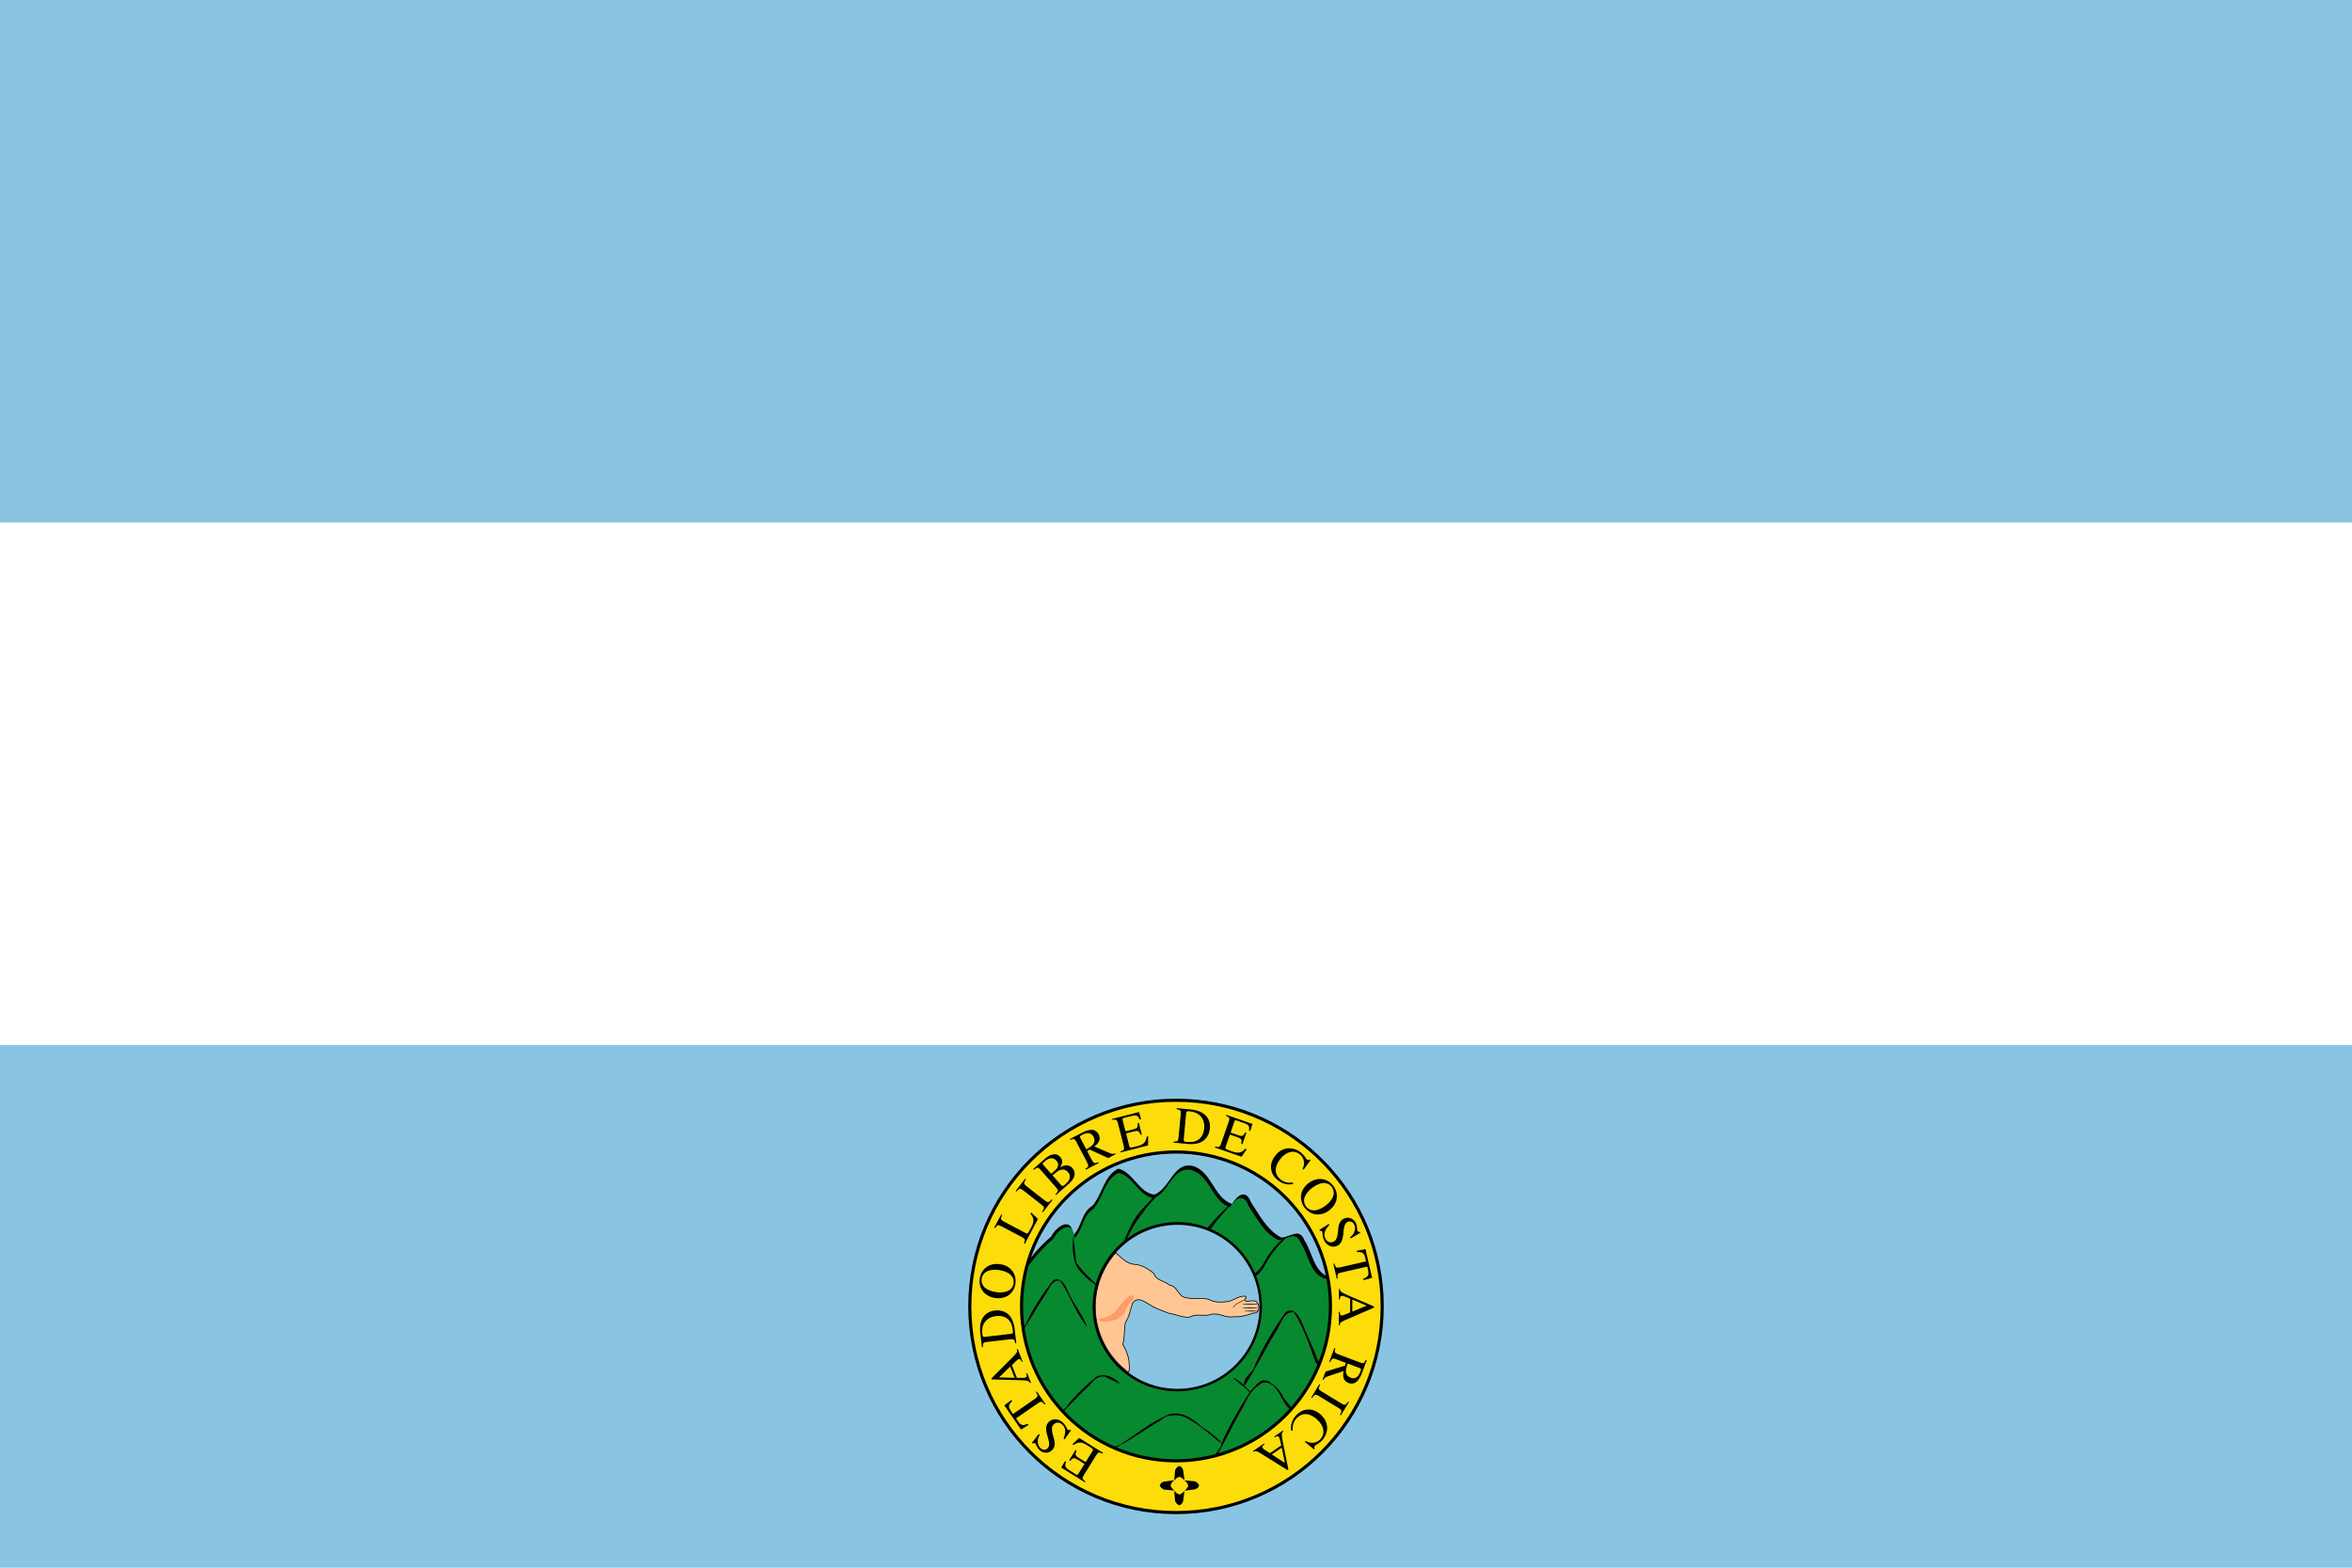 <?xml version="1.0" encoding="UTF-8" standalone="no"?>
<!-- Created with Inkscape (http://www.inkscape.org/) -->

<svg
   version="1.0"
   width="900"
   height="600"
   id="svg2"
   xmlns:xlink="http://www.w3.org/1999/xlink"
   xmlns="http://www.w3.org/2000/svg"
   xmlns:svg="http://www.w3.org/2000/svg"
   xmlns:rdf="http://www.w3.org/1999/02/22-rdf-syntax-ns#"
   xmlns:cc="http://creativecommons.org/ns#"
   xmlns:dc="http://purl.org/dc/elements/1.1/">
  <defs
     id="defs5">
    <filter
       color-interpolation-filters="sRGB"
       id="filter13749">
      <feGaussianBlur
         stdDeviation="3.304"
         id="feGaussianBlur13751" />
    </filter>
    <filter
       x="-0.18"
       y="-0.18"
       width="1.36"
       height="1.36"
       color-interpolation-filters="sRGB"
       id="filter13745">
      <feGaussianBlur
         stdDeviation="2.357"
         id="feGaussianBlur13747" />
    </filter>
    <linearGradient
       id="linearGradient14132">
      <stop
         id="stop14134"
         style="stop-color:#89c5e3;stop-opacity:0"
         offset="0" />
      <stop
         id="stop14140"
         style="stop-color:#89c5e3;stop-opacity:0.236"
         offset="0.7" />
      <stop
         id="stop14136"
         style="stop-color:#89c5e3;stop-opacity:1"
         offset="1" />
    </linearGradient>
    <radialGradient
       cx="251.395"
       cy="92.362"
       r="145.429"
       fx="251.395"
       fy="92.362"
       id="radialGradient3490"
       xlink:href="#linearGradient14132"
       gradientUnits="userSpaceOnUse"
       gradientTransform="matrix(0.991,2.5685382e-8,-1.7646818e-8,0.681,122.954,430.202)"
       spreadMethod="pad" />
    <radialGradient
       cx="251.395"
       cy="92.362"
       r="145.429"
       fx="251.395"
       fy="92.362"
       id="radialGradient7141"
       xlink:href="#linearGradient14132-7"
       gradientUnits="userSpaceOnUse"
       gradientTransform="matrix(0.263,0,0,0.18,782.537,500.747)"
       spreadMethod="pad" />
    <radialGradient
       cx="251.395"
       cy="92.362"
       r="145.429"
       fx="251.395"
       fy="92.362"
       id="radialGradient6688"
       xlink:href="#linearGradient14132-7"
       gradientUnits="userSpaceOnUse"
       gradientTransform="matrix(0.263,0,0,0.18,782.537,500.747)"
       spreadMethod="pad" />
    <radialGradient
       cx="251.395"
       cy="92.362"
       r="145.429"
       fx="251.395"
       fy="92.362"
       id="radialGradient15776"
       xlink:href="#linearGradient14132-7"
       gradientUnits="userSpaceOnUse"
       gradientTransform="matrix(0.991,2.5685382e-8,-1.7646818e-8,0.681,122.954,430.202)"
       spreadMethod="pad" />
    <filter
       color-interpolation-filters="sRGB"
       id="filter13749-8">
      <feGaussianBlur
         stdDeviation="3.304"
         id="feGaussianBlur13751-2" />
    </filter>
    <filter
       x="-0.18"
       y="-0.18"
       width="1.36"
       height="1.36"
       color-interpolation-filters="sRGB"
       id="filter13745-4">
      <feGaussianBlur
         stdDeviation="2.357"
         id="feGaussianBlur13747-8" />
    </filter>
    <linearGradient
       id="linearGradient14132-7">
      <stop
         id="stop14134-4"
         style="stop-color:#89c5e3;stop-opacity:0"
         offset="0" />
      <stop
         id="stop14140-0"
         style="stop-color:#89c5e3;stop-opacity:0.236"
         offset="0.7" />
      <stop
         id="stop14136-9"
         style="stop-color:#89c5e3;stop-opacity:1"
         offset="1" />
    </linearGradient>
    <radialGradient
       cx="251.395"
       cy="92.362"
       r="145.429"
       fx="251.395"
       fy="92.362"
       id="radialGradient4398"
       xlink:href="#linearGradient14132-7"
       gradientUnits="userSpaceOnUse"
       gradientTransform="matrix(0.263,0,0,0.18,782.537,500.747)"
       spreadMethod="pad" />
  </defs>
  <rect
     width="900"
     height="600"
     x="0"
     y="0"
     id="rect24165"
     style="color:#000000;fill:#89c5e3;fill-opacity:1;fill-rule:nonzero;stroke:none;stroke-width:25;marker:none;visibility:visible;display:inline;overflow:visible;enable-background:accumulate" />
  <rect
     width="900"
     height="200"
     x="0"
     y="200"
     id="rect2545"
     style="fill:#ffffff" />
  <g
     transform="matrix(1.2,0,0,1.2,0.089,0.088)"
     id="g6723">
    <path
       d="m 618.655,374.269 c 5e-5,117.248 -94.152,212.766 -211.387,214.456 -117.235,1.69 -214.101,-91.075 -217.481,-208.274 -3.379,-117.199 87.98,-215.392 205.118,-220.46 117.138,-5.068 216.637,84.867 223.393,201.919"
       transform="matrix(0.273,0,0,0.273,264.404,314.249)"
       id="path2286-2-2"
       style="fill:#89c5e3;fill-opacity:1;stroke:none" />
    <g
       transform="matrix(1.039,0,0,1.039,-14.729,-14.595)"
       id="g6708">
      <g
         transform="matrix(0.234,0,0,0.234,85.217,276.693)"
         id="g2296">
        <path
           d="m 1449.224,588.747 c 1.013,84.229 -47.439,169.695 -125.951,203.78 -82.091,36.892 -185.235,10.527 -242.785,-57.759 -44.406,-50.666 -63.11,-123.325 -46.718,-188.845 12.292,-16.888 24.847,-32.91 41.014,-46.444 8.925,-16.652 28.575,-25.479 28.353,-1.187 12.024,-10.803 10.901,-30.668 25.901,-39.357 12.783,-14.777 15.212,-39.912 33.899,-48.574 19.571,4.882 26.645,31.295 46.999,34.079 20.377,-7.024 25.042,-43.167 50.309,-37.664 25.344,7.088 27.632,41.843 51.84,49.959 6.724,-11.495 18.099,-20.221 24.828,-2.17 11.231,16.738 21.128,36.804 39.863,46.199 10.627,0.013 23.931,-13.795 30.07,3.531 10.831,15.8 12.56,42.96 33.632,48.432 l 2.405,-0.317"
           id="path2294"
           style="fill:#000000;fill-opacity:1;stroke:none" />
        <path
           d="m 1443.413,590.159 c 0.991,82.384 -46.4,165.978 -123.192,199.316 -80.293,36.084 -181.177,10.297 -237.466,-56.494 -43.433,-49.556 -61.727,-120.623 -45.695,-184.707 12.023,-16.518 24.302,-32.189 40.116,-45.426 8.729,-16.287 27.948,-24.921 27.732,-1.161 11.761,-10.566 10.662,-29.996 25.334,-38.495 12.503,-14.453 14.879,-39.038 33.156,-47.509 19.142,4.775 26.061,30.61 45.97,33.332 19.931,-6.87 24.494,-42.221 49.207,-36.839 24.788,6.933 27.027,40.927 50.705,48.865 6.577,-11.243 17.702,-19.778 24.284,-2.122 10.985,16.371 20.666,35.998 38.989,45.187 10.394,0.012 23.407,-13.493 29.411,3.454 10.594,15.453 12.285,42.018 32.895,47.371 l 2.353,-0.31"
           id="path2283"
           style="fill:#078930;fill-opacity:1;stroke:none" />
      </g>
      <path
         d="m 402.172,402.665 c -2.991,5.611 -10.903,5.951 -11.12,5.663 -0.217,-0.288 7.919,-1.013 10.91,-6.624 2.991,-5.611 6.609,-8.167 6.826,-7.879 0.209,0.278 -3.44,2.841 -6.304,8.253"
         id="path2306"
         style="fill:#000000;fill-opacity:1;stroke:none" />
      <path
         d="m 386.321,390.437 c -2.944,3.339 -4.447,5.746 -4.745,5.715 -0.156,-0.017 1.001,-2.903 3.945,-6.243 2.944,-3.339 5.696,-6.07 5.852,-5.875 0.15,0.188 -0.982,1.403 -3.805,4.626"
         id="path1326"
         style="fill:#000000;fill-opacity:1;stroke:none" />
      <path
         d="m 364.754,386.444 c -2.944,3.339 -5.845,10.14 -6.143,10.108 -0.156,-0.017 2.399,-7.297 5.343,-10.636 2.944,-3.339 5.696,-6.07 5.852,-5.875 0.15,0.188 -0.982,1.403 -3.805,4.626"
         id="path1328"
         style="fill:#000000;fill-opacity:1;stroke:none" />
      <path
         d="m 344.445,401.578 c 2.54,3.656 7.874,8.234 8.173,8.237 0.157,0.002 -5.077,-2.717 -7.617,-6.373 -2.54,-3.656 -1.364,-10.28 -1.542,-10.104"
         id="path1330"
         style="fill:#000000;fill-opacity:1;stroke:none" />
      <path
         d="m 417.839,432.07 c -1.917,-5.23 -3.641,-10.638 -6.631,-15.276 -3.32,-0.398 -4.015,4.026 -5.685,6.202 -3.307,5.415 -6.039,11.239 -9.557,16.501 -0.644,-2.981 3.031,-4.069 3.43,-6.849 2.582,-5.601 5.715,-10.897 9.24,-15.82 3.081,-2.324 5.084,3.045 5.994,5.54 1.94,4.126 3.777,8.326 5.191,12.712"
         id="path2287"
         style="fill:#000000;fill-opacity:1;stroke:#ad0000;stroke-width:0.027;stroke-miterlimit:4;stroke-opacity:1" />
      <path
         d="m 345.849,418.654 c -2.429,-3.863 -3.894,-7.965 -6.435,-11.568 -2.822,-0.309 -3.412,3.127 -4.832,4.818 -2.811,4.207 -5.133,8.731 -8.123,12.819 -0.548,-2.316 2.576,-3.161 2.915,-5.321 2.195,-4.351 4.858,-8.466 7.854,-12.29 2.619,-1.806 4.321,2.365 5.095,4.304 1.649,3.205 4.308,6.668 5.511,10.075"
         id="path3177"
         style="fill:#000000;fill-opacity:1;stroke:#ad0000;stroke-width:0.022;stroke-miterlimit:4;stroke-opacity:1" />
      <path
         d="m 353.184,436.518 c -3.209,-0.22 -3.881,2.229 -5.495,3.434 -3.196,2.999 -5.838,6.223 -9.238,9.137 -0.623,-1.651 2.93,-2.253 3.315,-3.793 2.496,-3.102 5.525,-6.034 8.932,-8.76 2.978,-1.287 6.212,0.887 7.092,2.269"
         id="path3179"
         style="fill:#000000;fill-opacity:1;stroke:#ad0000;stroke-width:0.02;stroke-miterlimit:4;stroke-opacity:1" />
      <path
         d="m 388.282,456.528 c -3.068,-2.359 -8.522,-7.394 -12.306,-8.088 -5.311,-0.18 -4.326,1.117 -6.999,2.298 -5.091,3.141 -10.061,6.766 -15.689,9.139 -1.031,-1.344 4.849,-1.835 5.487,-3.089 4.132,-2.526 8.745,-6.512 14.384,-8.732 4.929,-1.048 8.533,2.971 9.99,4.096 3.104,1.861 3.746,2.757 6.009,4.735"
         id="path3181"
         style="fill:#000000;fill-opacity:1;stroke:#ad0000;stroke-width:0.023;stroke-miterlimit:4;stroke-opacity:1" />
      <path
         d="m 411.595,447.48 c -4.362,-0.965 -4.602,-10.092 -10.135,-9.014 -4.849,3.215 -4.636,5.802 -6.429,8.429 -3.247,5.671 -5.563,10.929 -9.153,16.749 -1.732,-0.609 3.22,-4.818 3.032,-6.405 2.162,-5.011 5.194,-10.454 8.886,-16.138 3.767,-4.128 3.496,-3.39 5.476,-3.258 1.997,1.572 3.567,2.382 4.684,5.1"
         id="path3183"
         style="fill:#000000;fill-opacity:1;stroke:#ad0000;stroke-width:0.025;stroke-miterlimit:4;stroke-opacity:1" />
      <path
         d="m 395.197,439.227 c -1.559,-1.443 -2.665,-2.155 -2.659,-2.314 0.003,-0.083 1.311,0.431 2.87,1.873 1.559,1.443 2.593,2.542 2.511,2.631 -0.079,0.086 -0.398,-0.21 -1.901,-1.592"
         id="path3185"
         style="fill:#000000;fill-opacity:1;stroke:none" />
    </g>
    <path
       d="m 374.925,350.843 c -36.313,0 -65.75,29.437 -65.75,65.75 0,36.313 29.437,65.75 65.75,65.75 36.313,0 65.75,-29.437 65.75,-65.75 l -0.094,-3.781 c -2.008,-34.783 -30.815,-61.969 -65.656,-61.969 z m 0,16.5 c 26.098,0 47.684,20.383 49.188,46.438 l 0.062,2.812 c 0,27.2 -22.05,49.25 -49.25,49.25 -27.2,0 -49.25,-22.05 -49.25,-49.25 0,-27.2 22.05,-49.25 49.25,-49.25 z"
       id="path5901"
       style="fill:#fcdd09;fill-opacity:1;stroke:#000000;stroke-opacity:1" />
    <g
       id="text2035"
       style="font-size:16.667px;line-height:1.25;font-family:'TeX Gyre Termes';-inkscape-font-specification:'TeX Gyre Termes';text-align:center;letter-spacing:1pt;text-anchor:middle;stroke-width:0.417">
      <path
         d="m 341.9,460.538 0.396,0.247 c 1.659,-1.088 2.479,-1.049 4.502,0.211 l 0.382,0.238 c 0.679,0.423 1.21,0.832 1.276,1.01 0.05,0.109 -10e-4,0.254 -0.169,0.523 l -2.176,3.495 -2.179,-1.356 c -1.16,-0.722 -1.258,-1.038 -0.711,-2.327 l -0.325,-0.203 -2.043,3.283 0.325,0.203 c 0.906,-1.046 1.247,-1.089 2.393,-0.375 l 2.179,1.356 -1.955,3.141 c -0.247,0.396 -0.384,0.428 -0.766,0.19 l -1.91,-1.189 c -1.599,-0.995 -1.778,-1.401 -1.226,-2.824 l -0.354,-0.22 -1.217,2.05 7.513,4.677 0.167,-0.269 c -0.994,-0.737 -1.064,-1.035 -0.438,-2.04 l 3.911,-6.282 c 0.625,-1.005 0.947,-1.079 2.024,-0.507 l 0.167,-0.269 -7.641,-4.756 z"
         id="path3163" />
      <path
         d="m 334.314,453.479 c -0.959,0.997 -1.037,2.401 -0.283,4.791 0.603,1.898 0.599,2.912 -0.036,3.572 -0.635,0.661 -1.567,0.62 -2.312,-0.096 -0.541,-0.52 -0.826,-1.233 -0.83,-2.07 -0.003,-0.743 0.129,-1.217 0.619,-2.11 l -0.3,-0.289 -2.196,2.813 0.252,0.243 c 0.302,-0.218 0.573,-0.235 0.777,-0.039 0.12,0.116 0.266,0.348 0.39,0.652 0.283,0.596 0.623,1.108 1.043,1.512 0.469,0.45 1.158,0.743 1.843,0.801 0.838,0.066 1.563,-0.231 2.199,-0.892 0.913,-0.949 1.031,-2.13 0.367,-4.133 -0.415,-1.3 -0.577,-2.381 -0.439,-3.127 0.054,-0.272 0.225,-0.57 0.513,-0.871 0.762,-0.793 1.894,-0.768 2.772,0.075 1.081,1.04 1.191,2.417 0.382,4.46 l 0.276,0.266 2.088,-2.894 -0.264,-0.254 c -0.231,0.217 -0.537,0.246 -0.718,0.073 -0.132,-0.127 -0.29,-0.371 -0.438,-0.675 -0.283,-0.619 -0.671,-1.177 -1.152,-1.639 -1.394,-1.34 -3.364,-1.407 -4.553,-0.17 z"
         id="path3165" />
      <path
         d="m 322.452,446.452 -2.273,1.694 5.347,7.731 2.387,-1.53 -0.228,-0.329 c -1.735,0.714 -2.2,0.569 -3.262,-0.966 l -0.512,-0.74 6.854,-4.741 c 1.165,-0.806 1.42,-0.759 2.276,0.331 l 0.26,-0.18 -2.768,-4.003 -0.26,0.18 c 0.723,1.162 0.677,1.477 -0.323,2.169 l -7.004,4.845 -0.512,-0.74 c -1.081,-1.563 -1.043,-2.035 0.247,-3.393 z"
         id="path3167" />
      <path
         d="m 324.459,430.201 -0.295,0.116 c 0.227,0.716 0.133,0.932 -0.802,1.926 l -7.297,7.32 0.122,0.31 8.884,0.239 c 2.655,0.104 2.961,0.199 3.299,0.926 l 0.295,-0.116 -1.205,-3.072 -0.295,0.116 c 0.292,0.745 0.212,1.134 -0.222,1.305 -0.186,0.073 -0.422,0.112 -0.654,0.113 l -2.095,-0.002 -1.595,-4.065 1.24,-1.22 c 0.361,-0.357 0.707,-0.617 0.939,-0.709 0.14,-0.055 0.347,-0.029 0.458,0.071 0.182,0.144 0.261,0.256 0.48,0.814 l 0.295,-0.116 z m -2.411,5.583 1.406,3.584 -4.967,-0.111 z"
         id="path3169" />
      <path
         d="m 317.184,417.896 c -1.49,0.173 -2.724,0.819 -3.529,1.835 -1.012,1.258 -1.399,3.132 -1.136,5.4 l 0.518,4.47 0.315,-0.036 c -0.036,-1.321 0.096,-1.488 1.321,-1.63 l 7.351,-0.851 c 1.192,-0.138 1.43,0.036 1.659,1.284 l 0.315,-0.036 -0.545,-4.702 c -0.222,-1.921 -0.97,-3.596 -2.016,-4.515 -1.101,-0.963 -2.646,-1.405 -4.252,-1.219 z m 0.325,1.791 c 1.954,-0.226 3.423,0.291 4.356,1.542 0.578,0.789 0.888,1.726 1.055,3.166 0.077,0.662 -0.049,0.878 -0.579,0.94 l -8.41,0.974 c -0.513,0.059 -0.667,-0.107 -0.745,-0.786 -0.165,-1.424 -0.025,-2.531 0.446,-3.391 0.744,-1.395 2.09,-2.239 3.878,-2.446 z"
         id="path3171" />
      <path
         d="m 318.862,403.133 c -1.634,-0.23 -3.104,0.051 -4.222,0.819 -1.285,0.879 -2.075,2.182 -2.298,3.766 -0.444,3.152 1.616,5.732 4.933,6.199 1.551,0.219 3.128,-0.098 4.21,-0.854 1.175,-0.811 2.025,-2.189 2.23,-3.641 0.458,-3.251 -1.536,-5.821 -4.853,-6.289 z m -0.282,1.879 c 0.974,0.137 2.082,0.512 2.894,0.963 0.392,0.207 0.765,0.545 1.091,0.978 0.496,0.659 0.689,1.444 0.565,2.318 -0.107,0.759 -0.509,1.46 -1.102,1.965 -0.88,0.751 -2.624,1.061 -4.456,0.803 -1.683,-0.237 -3.219,-0.925 -3.897,-1.727 -0.619,-0.744 -0.868,-1.604 -0.74,-2.511 0.107,-0.759 0.511,-1.476 1.123,-1.996 0.934,-0.777 2.558,-1.07 4.522,-0.793 z"
         id="path3173" />
      <path
         d="m 328.724,386.643 -0.195,0.368 c 0.391,0.509 0.628,0.88 0.754,1.211 0.345,0.843 0.196,1.801 -0.475,3.068 l -0.523,0.987 c -0.57,1.075 -0.759,1.22 -1.275,0.947 l -6.966,-3.691 c -1.046,-0.554 -1.143,-0.869 -0.6,-2.072 l -0.28,-0.148 -2.2,4.153 0.28,0.148 c 0.666,-1.043 0.959,-1.133 2.004,-0.579 l 6.539,3.464 c 1.046,0.554 1.143,0.869 0.647,1.984 l 0.28,0.148 4.198,-7.923 z"
         id="path3175" />
      <path
         d="m 335.533,382.654 -0.249,-0.195 c -0.882,1.045 -1.23,1.111 -2.188,0.361 l -5.827,-4.562 c -0.958,-0.75 -0.985,-1.067 -0.174,-2.211 l -0.249,-0.195 -3.051,3.898 0.249,0.195 c 0.939,-1.064 1.207,-1.109 2.178,-0.348 l 5.827,4.562 c 0.984,0.771 1.008,1.064 0.185,2.198 l 0.249,0.195 z"
         id="path3178" />
      <path
         d="m 341.901,372.475 c -0.484,-0.551 -1.15,-0.853 -1.857,-0.875 -0.673,-0.008 -1.143,0.139 -2.132,0.655 0.508,-0.735 0.66,-1.091 0.729,-1.618 0.071,-0.551 -0.149,-1.179 -0.6,-1.692 -1.233,-1.402 -2.985,-1.148 -5.15,0.757 l -3.504,3.082 0.209,0.238 c 1.106,-0.862 1.377,-0.857 2.192,0.069 l 4.888,5.556 c 0.815,0.926 0.795,1.232 -0.211,2.183 l 0.209,0.238 4.18,-3.677 c 0.976,-0.859 1.633,-1.903 1.722,-2.736 0.098,-0.797 -0.147,-1.58 -0.675,-2.181 z m -1.428,1.278 c 0.594,0.676 0.761,1.395 0.514,2.123 -0.202,0.578 -0.627,1.129 -1.453,1.856 -0.613,0.539 -0.887,0.581 -1.24,0.18 l -2.73,-3.103 c 1.214,-1.068 1.845,-1.512 2.46,-1.72 0.977,-0.327 1.756,-0.124 2.449,0.665 z m -3.664,-3.636 c 0.859,0.976 0.68,2.11 -0.497,3.145 l -1.189,1.046 -2.521,-2.866 c -0.231,-0.263 -0.243,-0.452 -0.055,-0.618 l 0.551,-0.484 c 1.439,-1.266 2.731,-1.337 3.711,-0.223 z"
         id="path3180" />
      <path
         d="m 355.678,368.035 -0.147,-0.281 c -0.584,0.249 -0.957,0.256 -1.648,-0.022 l -4.997,-2.144 c 0.889,-0.71 1.239,-1.119 1.518,-1.773 0.272,-0.631 0.228,-1.398 -0.136,-2.092 -0.332,-0.635 -0.81,-1.081 -1.418,-1.308 -0.878,-0.312 -2.305,-0.054 -3.693,0.672 l -4.076,2.133 0.147,0.281 c 1.169,-0.462 1.402,-0.376 1.951,0.672 l 3.347,6.394 c 0.641,1.226 0.587,1.48 -0.475,2.148 l 0.147,0.281 4.09,-2.141 -0.147,-0.281 c -1.176,0.521 -1.468,0.43 -2.025,-0.633 l -1.523,-2.909 0.811,-0.462 5.895,2.709 z m -7.035,-5.498 c 0.386,0.738 0.401,1.521 0.016,2.08 -0.478,0.739 -0.949,1.099 -2.351,1.87 l -1.901,-3.633 c -0.216,-0.413 -0.116,-0.617 0.475,-0.926 1.846,-0.966 3.035,-0.779 3.761,0.609 z"
         id="path3182" />
      <path
         d="m 366.045,362.337 -0.452,0.116 c -0.362,1.95 -0.957,2.515 -3.267,3.105 l -0.436,0.111 c -0.775,0.198 -1.438,0.298 -1.612,0.222 -0.113,-0.04 -0.183,-0.177 -0.261,-0.484 l -1.019,-3.989 2.487,-0.635 c 1.324,-0.338 1.62,-0.19 2.172,1.097 l 0.371,-0.095 -0.957,-3.746 -0.371,0.095 c 0.128,1.378 -0.076,1.654 -1.384,1.988 l -2.487,0.635 -0.916,-3.585 c -0.115,-0.452 -0.043,-0.574 0.393,-0.685 L 360.486,355.93 c 1.825,-0.466 2.242,-0.315 2.888,1.069 l 0.404,-0.103 -0.638,-2.297 -8.575,2.19 0.078,0.307 c 1.22,-0.208 1.483,-0.052 1.776,1.094 l 1.831,7.17 c 0.293,1.147 0.125,1.43 -1.034,1.812 l 0.078,0.307 8.72,-2.227 z"
         id="path3184" />
      <path
         d="m 385.733,359.849 c 0.14,-1.493 -0.236,-2.835 -1.062,-3.833 -1.021,-1.251 -2.773,-2.019 -5.046,-2.232 l -4.48,-0.421 -0.03,0.315 c 1.3,0.239 1.435,0.403 1.32,1.631 l -0.693,7.367 c -0.112,1.195 -0.332,1.392 -1.601,1.356 l -0.03,0.315 4.713,0.443 c 1.925,0.181 3.719,-0.203 4.835,-1.035 1.171,-0.878 1.924,-2.297 2.075,-3.906 z m -1.82,-0.054 c -0.184,1.958 -0.996,3.288 -2.413,3.941 -0.892,0.402 -1.873,0.51 -3.316,0.374 -0.664,-0.062 -0.849,-0.231 -0.799,-0.761 l 0.793,-8.429 c 0.048,-0.514 0.243,-0.63 0.924,-0.566 1.427,0.134 2.481,0.501 3.224,1.14 1.21,1.018 1.756,2.509 1.588,4.301 z"
         id="path3186" />
      <path
         d="m 397.478,366.448 -0.441,-0.153 c -1.378,1.427 -2.186,1.57 -4.437,0.788 l -0.425,-0.148 c -0.756,-0.262 -1.364,-0.544 -1.467,-0.703 -0.073,-0.096 -0.055,-0.248 0.049,-0.548 l 1.35,-3.889 2.425,0.842 c 1.291,0.448 1.456,0.735 1.207,2.113 l 0.362,0.126 1.268,-3.653 -0.362,-0.126 c -0.653,1.22 -0.976,1.337 -2.251,0.895 l -2.425,-0.842 1.213,-3.495 c 0.153,-0.441 0.28,-0.503 0.705,-0.355 l 2.126,0.738 c 1.779,0.618 2.044,0.974 1.819,2.484 l 0.394,0.137 0.734,-2.268 -8.361,-2.902 -0.104,0.299 c 1.132,0.499 1.266,0.775 0.878,1.893 l -2.427,6.991 c -0.388,1.118 -0.685,1.262 -1.862,0.942 l -0.104,0.299 8.502,2.951 z"
         id="path3188" />
      <path
         d="m 412.292,377.528 -0.049,-0.421 c -1.702,0.162 -2.874,-0.129 -3.959,-0.988 -0.784,-0.621 -1.303,-1.415 -1.49,-2.307 -0.264,-1.251 0.236,-2.768 1.436,-4.284 1.873,-2.365 4.298,-2.932 6.193,-1.431 0.758,0.6 1.207,1.402 1.316,2.339 0.087,0.749 -0.007,1.27 -0.431,2.316 l 0.301,0.238 2.221,-3.046 -0.274,-0.217 c -0.296,0.212 -0.629,0.204 -0.877,0.007 -0.131,-0.103 -0.283,-0.288 -0.43,-0.531 -0.475,-0.716 -1.032,-1.328 -1.672,-1.835 -1.006,-0.797 -2.338,-1.235 -3.653,-1.213 -1.645,0.037 -3.163,0.854 -4.343,2.344 -2.1,2.652 -1.77,5.806 0.831,7.865 1.476,1.169 3.246,1.592 4.881,1.165 z"
         id="path3190" />
      <path
         d="m 423.767,385.964 c 1.308,-1.006 2.137,-2.252 2.371,-3.588 0.272,-1.533 -0.106,-3.009 -1.081,-4.277 -1.94,-2.524 -5.224,-2.858 -7.88,-0.816 -1.242,0.955 -2.119,2.302 -2.337,3.605 -0.243,1.406 0.145,2.978 1.039,4.141 2.001,2.603 5.232,2.978 7.888,0.936 z m -1.145,-1.517 c -0.78,0.599 -1.823,1.128 -2.714,1.392 -0.422,0.135 -0.925,0.164 -1.462,0.094 -0.818,-0.107 -1.513,-0.519 -2.051,-1.219 -0.467,-0.608 -0.687,-1.385 -0.632,-2.163 0.08,-1.154 1.079,-2.616 2.546,-3.744 1.348,-1.036 2.914,-1.651 3.962,-1.574 0.964,0.079 1.753,0.503 2.311,1.229 0.467,0.608 0.697,1.398 0.64,2.199 -0.099,1.211 -1.026,2.576 -2.599,3.784 z"
         id="path3192" />
      <path
         d="m 426.295,397.287 c 1.259,-0.574 1.849,-1.851 2.028,-4.35 0.138,-1.986 0.515,-2.928 1.349,-3.308 0.834,-0.38 1.686,7.8e-4 2.114,0.941 0.311,0.682 0.313,1.451 0.01,2.23 -0.271,0.691 -0.568,1.083 -1.352,1.734 l 0.173,0.379 3.078,-1.806 -0.145,-0.318 c -0.361,0.091 -0.619,0.008 -0.737,-0.25 -0.069,-0.152 -0.119,-0.422 -0.122,-0.75 -0.043,-0.658 -0.171,-1.259 -0.413,-1.79 -0.27,-0.591 -0.803,-1.118 -1.418,-1.423 -0.755,-0.37 -1.538,-0.361 -2.372,0.019 -1.198,0.546 -1.743,1.601 -1.863,3.707 -0.094,1.362 -0.341,2.427 -0.744,3.069 -0.15,0.233 -0.419,0.447 -0.798,0.62 -1.001,0.456 -2.044,0.016 -2.549,-1.091 -0.622,-1.365 -0.217,-2.685 1.287,-4.287 l -0.159,-0.349 -3.007,1.921 0.152,0.334 c 0.295,-0.116 0.59,-0.031 0.694,0.196 0.076,0.167 0.133,0.452 0.158,0.789 0.035,0.68 0.191,1.342 0.467,1.948 0.802,1.759 2.609,2.547 4.171,1.835 z"
         id="path3194" />
      <path
         d="m 434.715,408.215 2.739,-0.731 -2.102,-9.162 -2.784,0.536 0.089,0.39 c 1.876,-0.02 2.254,0.286 2.672,2.106 l 0.201,0.877 -8.122,1.864 c -1.381,0.317 -1.6,0.179 -1.991,-1.15 l -0.309,0.071 1.088,4.743 0.309,-0.071 c -0.241,-1.347 -0.082,-1.623 1.104,-1.895 l 8.301,-1.905 0.201,0.877 c 0.425,1.852 0.215,2.276 -1.487,3.06 z"
         id="path3196" />
      <path
         d="m 426.837,422.567 0.317,0.001 c 0.053,-0.75 0.221,-0.916 1.456,-1.494 l 9.484,-4.11 0.001,-0.333 -8.169,-3.501 c -2.429,-1.077 -2.678,-1.278 -2.725,-2.078 l -0.317,-10e-4 -0.014,3.3 0.317,0.001 c 0.003,-0.8 0.221,-1.132 0.688,-1.13 0.2,8.5e-4 0.433,0.052 0.649,0.136 l 1.947,0.775 -0.019,4.367 -1.603,0.677 c -0.468,0.198 -0.885,0.313 -1.135,0.312 -0.15,-6.4e-4 -0.333,-0.101 -0.399,-0.235 -0.116,-0.201 -0.149,-0.334 -0.146,-0.934 l -0.317,-0.001 z m 4.302,-4.298 0.016,-3.85 4.575,1.936 z"
         id="path3198" />
      <path
         d="m 421.665,439.91 0.296,0.111 c 0.269,-0.575 0.542,-0.829 1.243,-1.083 l 5.154,-1.734 c -0.189,1.122 -0.178,1.66 0.051,2.333 0.218,0.652 0.763,1.194 1.496,1.469 0.671,0.252 1.325,0.265 1.929,0.029 0.862,-0.353 1.754,-1.496 2.304,-2.963 l 1.615,-4.307 -0.296,-0.111 c -0.564,1.124 -0.794,1.215 -1.902,0.8 l -6.757,-2.534 c -1.295,-0.486 -1.424,-0.712 -1.079,-1.918 l -0.296,-0.111 -1.621,4.323 0.296,0.111 c 0.529,-1.172 0.808,-1.299 1.931,-0.878 l 3.074,1.153 -0.297,0.886 -6.199,1.911 z m 8.909,-0.593 c -0.78,-0.293 -1.313,-0.866 -1.399,-1.539 -0.137,-0.87 -0.025,-1.451 0.505,-2.961 l 3.839,1.44 c 0.437,0.164 0.497,0.382 0.263,1.007 -0.732,1.951 -1.742,2.604 -3.209,2.054 z"
         id="path3200" />
      <path
         d="m 418.066,445.627 0.271,0.164 c 0.752,-1.142 1.09,-1.249 2.13,-0.618 l 6.325,3.841 c 1.04,0.631 1.104,0.943 0.434,2.175 l 0.271,0.164 2.569,-4.231 -0.271,-0.164 c -0.806,1.168 -1.067,1.243 -2.121,0.603 l -6.325,-3.841 c -1.068,-0.649 -1.127,-0.938 -0.443,-2.16 l -0.271,-0.164 z"
         id="path3202" />
      <path
         d="m 411.686,456.244 0.424,-0.025 c -0.064,-1.708 0.294,-2.862 1.213,-3.896 0.665,-0.747 1.487,-1.22 2.388,-1.355 1.264,-0.192 2.75,0.395 4.194,1.68 2.254,2.005 2.68,4.46 1.073,6.265 -0.643,0.722 -1.469,1.124 -2.41,1.179 -0.753,0.044 -1.268,-0.08 -2.288,-0.563 l -0.255,0.286 2.914,2.392 0.233,-0.261 c -0.195,-0.307 -0.167,-0.64 0.043,-0.876 0.111,-0.124 0.303,-0.266 0.555,-0.398 0.742,-0.433 1.385,-0.954 1.928,-1.564 0.853,-0.959 1.367,-2.264 1.421,-3.577 0.058,-1.644 -0.671,-3.207 -2.09,-4.47 -2.527,-2.249 -5.694,-2.1 -7.899,0.378 -1.252,1.407 -1.776,3.149 -1.444,4.806 z"
         id="path3204" />
      <path
         d="m 399.483,462.728 0.179,0.261 c 0.647,-0.382 0.879,-0.339 2.057,0.349 l 8.772,5.468 0.275,-0.188 -1.761,-8.711 c -0.494,-2.611 -0.47,-2.93 0.162,-3.423 l -0.179,-0.261 -2.723,1.864 0.179,0.261 c 0.66,-0.452 1.058,-0.461 1.321,-0.076 0.113,0.165 0.203,0.386 0.257,0.612 l 0.469,2.042 -3.603,2.466 -1.468,-0.934 c -0.429,-0.272 -0.76,-0.55 -0.901,-0.756 -0.085,-0.124 -0.106,-0.332 -0.033,-0.462 0.099,-0.209 0.19,-0.312 0.685,-0.651 l -0.179,-0.261 z m 5.981,1.097 3.177,-2.175 1.007,4.865 z"
         id="path3206" />
    </g>
    <g
       transform="matrix(0.234,0,0,0.234,57.092,341.716)"
       id="g1344">
      <g
         transform="translate(353.637,156.898)"
         id="g2259">
        <path
           d="m 687.014,405.031 c 0,63.061 -50.639,114.436 -113.694,115.345 -63.055,0.909 -115.154,-48.985 -116.972,-112.02 -1.818,-63.035 47.32,-115.848 110.323,-118.574 63.003,-2.726 116.518,45.645 120.152,108.602"
           transform="translate(434.709,-241.531)"
           id="path2255"
           style="fill:#000000;fill-opacity:1;stroke:none" />
        <path
           d="m 687.014,405.031 c 0,63.061 -50.639,114.436 -113.694,115.345 -63.055,0.909 -115.154,-48.985 -116.972,-112.02 -1.818,-63.035 47.32,-115.848 110.323,-118.574 63.003,-2.726 116.518,45.645 120.152,108.602"
           transform="matrix(0.969,0,0,0.969,452.675,-228.802)"
           id="path2257"
           style="fill:#89c5e3;fill-opacity:1;stroke:none" />
      </g>
      <path
         id="path1367"
         style="fill:#ffc694;fill-opacity:1;fill-rule:evenodd;stroke:#000000;stroke-width:0.561px;stroke-linecap:butt;stroke-linejoin:miter;stroke-opacity:1"
         d="m 111.926,117.723 c -10.077,11.489 -16.043,26.625 -15.568,43.084 0.468,16.239 7.13,30.824 17.605,41.67 1.713,1.718 3.488,3.379 5.408,4.91 0.056,0.109 0.095,0.141 0.148,0.24 0.688,0.559 1.402,1.081 2.113,1.611 0.769,-0.948 0.824,-4.327 0.613,-5.926 0.016,-5.565 -2.263,-10.875 -4.881,-15.502 1.563,-5.507 0.901,-11.236 2.035,-16.795 2.953,-4.396 3.824,-9.882 5.422,-14.744 3.749,-5.487 9.209,-1.029 13.24,1.271 4.428,2.956 9.515,4.483 14.58,6.471 5.416,0.713 10.451,3.581 16.092,2.875 4.918,-2.993 11.028,-0.16 16.264,-2.086 6.053,-1.445 10.672,2.976 16.688,1.846 5.327,0.35 10.425,-0.896 15.221,-2.846 4.758,0.931 5.435,-5.767 3.076,-7.639 -0.066,-0.283 -0.174,-0.521 -0.316,-0.721 -0.142,-0.2 -0.32,-0.361 -0.525,-0.49 -0.206,-0.13 -0.441,-0.227 -0.697,-0.299 -0.256,-0.072 -0.534,-0.118 -0.828,-0.145 -0.294,-0.027 -0.605,-0.034 -0.924,-0.027 -0.319,0.006 -0.647,0.026 -0.979,0.053 -0.331,0.026 -0.664,0.059 -0.994,0.094 -0.33,0.034 -0.656,0.07 -0.973,0.1 -0.316,0.03 -0.622,0.054 -0.912,0.066 -0.29,0.013 -0.564,0.013 -0.814,-0.004 -0.25,-0.017 -0.476,-0.054 -0.674,-0.113 -0.198,-0.059 -0.368,-0.142 -0.5,-0.256 -0.132,-0.114 -0.229,-0.258 -0.283,-0.439 -0.054,-0.181 -0.066,-0.399 -0.029,-0.66 0.037,-0.261 0.426,-0.359 0.713,-0.633 0.37,-0.354 0.771,-0.636 0.145,-1.498 -3.665,-1.286 -8.583,2.363 -12.531,3.625 -5.179,0.87 -11.45,1.322 -16.051,-1.561 -5.725,-1.302 -11.825,0.318 -17.574,-1.26 -5.809,-0.939 -5.972,-8.817 -12.17,-9.482 -3.98,-3.471 -10.287,-3.433 -12.127,-9.174 -4.517,-3.287 -8.984,-6.526 -14.73,-6.707 -6.002,-0.474 -10.035,-5.302 -14.281,-8.91 z"
         transform="matrix(1.783,0,0,1.783,1076.521,36.916)" />
      <path
         d="m 1064.274,435.579 c 0,1.051 -11.728,1.907 -26.324,1.922 -14.596,0.015 -26.653,-0.817 -27.071,-1.867 -0.417,-1.051 10.96,-1.931 25.544,-1.976 14.584,-0.045 26.969,0.761 27.807,1.811"
         transform="matrix(0.404,0,0,0.278,1040.132,196.006)"
         id="path1370"
         style="fill:#000000;fill-opacity:1;stroke:none" />
      <path
         d="m 1064.274,435.579 c 0,1.051 -11.728,1.907 -26.324,1.922 -14.596,0.015 -26.653,-0.817 -27.071,-1.867 -0.417,-1.051 10.96,-1.931 25.544,-1.976 14.584,-0.045 26.969,0.761 27.807,1.811"
         transform="matrix(0.404,0,0,0.278,1040.044,200.945)"
         id="path1372"
         style="fill:#000000;fill-opacity:1;stroke:none" />
      <path
         d="m 1064.274,435.579 c 0,1.051 -11.728,1.907 -26.324,1.922 -14.596,0.015 -26.653,-0.817 -27.071,-1.867 -0.417,-1.051 10.96,-1.931 25.544,-1.976 14.584,-0.045 26.969,0.761 27.807,1.811"
         transform="matrix(0.364,0,0,0.278,1083.318,205.243)"
         id="path1374"
         style="fill:#000000;fill-opacity:1;stroke:none" />
      <path
         d="m 1452.023,310.9 c 0.141,0.413 -4,2.099 -8.902,4.766 -4.902,2.668 -7.706,7.172 -7.847,6.76 -0.141,-0.413 2.71,-4.773 7.613,-7.44 4.722,-2.57 8.699,-4.369 9.107,-4.12"
         id="path1376"
         style="fill:#000000;fill-opacity:1;stroke:none" />
      <path
         d="m 1287.832,329.482 c -10.556,12.693 -30.345,13.222 -34.697,9.603 -4.352,-3.619 12.646,-0.623 23.201,-13.316 10.556,-12.693 18.382,-23.903 22.734,-20.284 4.192,3.486 2.751,1.708 -7.159,14.116"
         id="path1379"
         style="fill:#ff9c6b;fill-opacity:1;stroke:none" />
    </g>
    <g
       transform="matrix(0.234,0,0,0.234,285.486,301.166)"
       id="g5274">
      <path
         d="m 381.031,716.272 2.394,-3.666 3.177,-2.017 3.393,1.907 1.901,3.589 1.909,14.174 -3.721,-3.412 -3.232,-1.459 -3.637,1.725 -3.456,3.382 z"
         id="rect4392"
         style="fill:#000000;fill-opacity:1;stroke:none" />
      <path
         d="m 381.031,758.778 2.394,3.666 3.177,2.017 3.393,-1.907 1.901,-3.589 1.909,-14.174 -3.721,3.412 -3.232,1.459 -3.637,-1.725 -3.456,-3.382 z"
         id="path5268"
         style="fill:#000000;fill-opacity:1;stroke:none" />
      <path
         d="m 408.141,731.668 3.666,2.394 2.017,3.177 -1.907,3.393 -3.589,1.901 -14.174,1.909 3.412,-3.721 1.459,-3.232 -1.725,-3.637 -3.382,-3.456 z"
         id="path5270"
         style="fill:#000000;fill-opacity:1;stroke:none" />
      <path
         d="m 365.635,742.955 -3.666,-2.394 -2.017,-3.177 1.907,-3.393 3.589,-1.901 14.174,-1.909 -3.412,3.721 -1.459,3.232 1.725,3.637 3.382,3.456 z"
         id="path5272"
         style="fill:#000000;fill-opacity:1;stroke:none" />
    </g>
  </g>
</svg>
